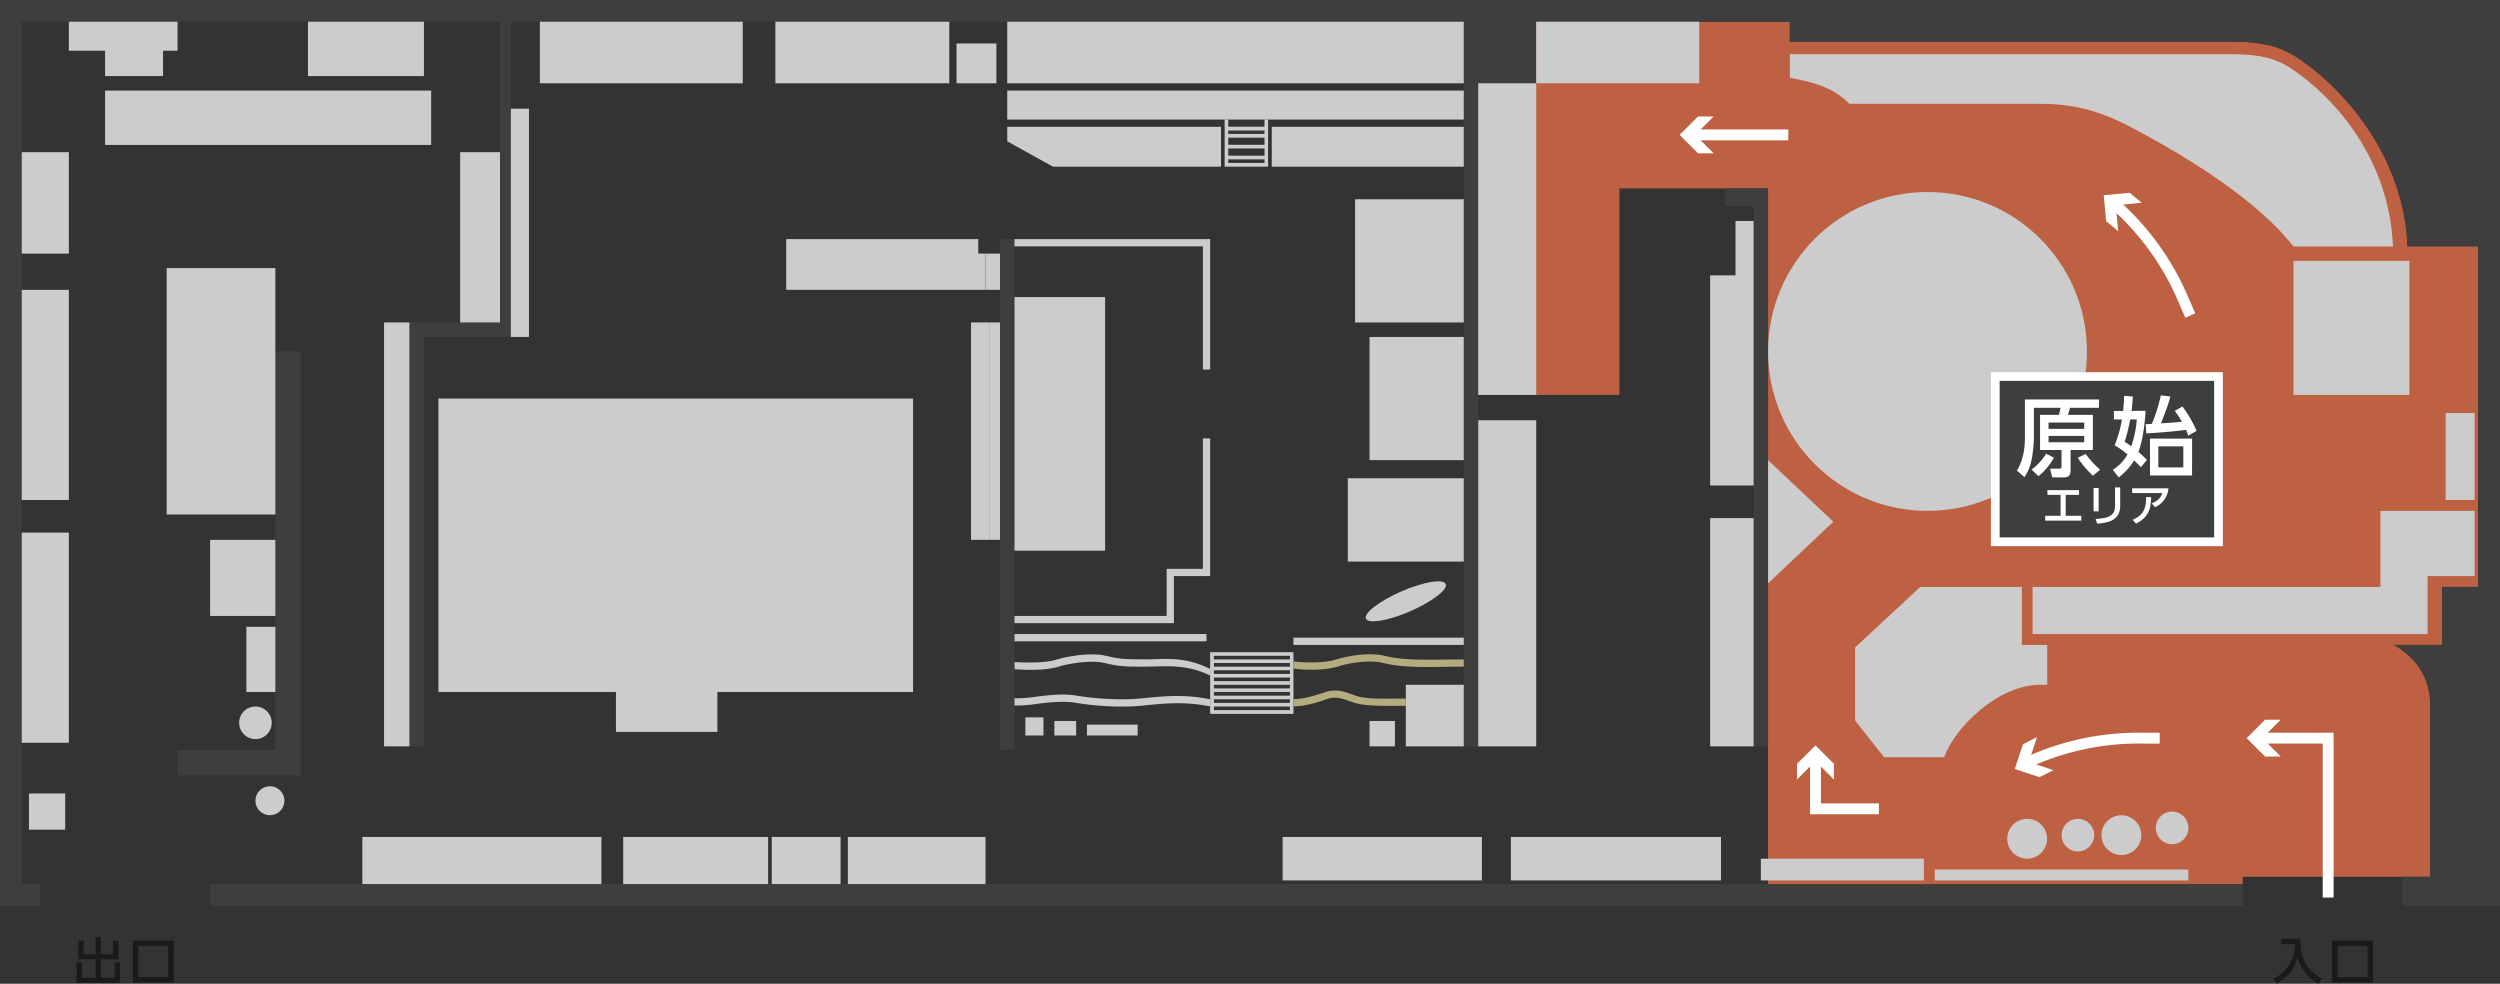 <svg xmlns="http://www.w3.org/2000/svg" viewBox="0 0 900 354.15"><rect x="0" y="0" width="900" height="354.15" fill="#333333" stroke="none"/><defs><style>.cls-1{fill:#bd6142;}.cls-2{fill:#3e3e3e;}.cls-3{fill:#ccc;}.cls-4{fill:#b4ac7e;}.cls-10,.cls-5,.cls-6,.cls-7{fill:none;}.cls-5{opacity:0.48;}.cls-6{opacity:0.4;}.cls-7{opacity:0.36;}.cls-8{fill:#fff;}.cls-9{fill:#1a1a1a;}.cls-10{stroke:#fff;stroke-miterlimit:10;stroke-width:3.91px;}</style></defs><title>アセット 2</title><g id="レイヤー_2" data-name="レイヤー 2"><g id="design"><path class="cls-1" d="M866.69,88.69c-1.21-31.73-22.17-56.5-40-68.16C820.72,16.6,814,15,803.48,15H644.35V7.83H553V30H532.17V142.17H583V67.82h53.48V318.26H807.39v-2.61h67.45V253.24a22.84,22.84,0,0,0-7.14-16.68,29.71,29.71,0,0,0-5.83-4.39h17.26V211.3h13V88.69Z"/><path class="cls-2" d="M0,0V326.09H14.35v-7.83H7.83V7.83H527V268.69h5.21V30H553V7.83h91.31V15H803.48c10.51,0,17.24,1.6,23.24,5.53,17.8,11.66,38.76,36.43,40,68.16h25.48V211.3h-13v20.87H861.87a29.71,29.71,0,0,1,5.83,4.39,22.84,22.84,0,0,1,7.14,16.68v62.41H864.78v10.44H900V0Z"/><rect class="cls-2" x="75.65" y="318.26" width="731.74" height="7.83"/><polygon class="cls-2" points="631.3 67.82 620.87 67.82 620.87 74.34 631.3 74.34 631.3 268.69 636.52 268.69 636.52 74.34 636.52 67.82 631.3 67.82"/><rect class="cls-2" x="360" y="86.08" width="5.22" height="183.91"/><polygon class="cls-2" points="180 6.52 180 116.08 152.61 116.08 147.39 116.08 147.39 121.3 147.39 268.69 152.61 268.69 152.61 121.3 180 121.3 183.91 121.3 183.91 116.08 183.91 6.52 180 6.52"/><polygon class="cls-2" points="99.13 126.52 99.13 270 63.91 270 63.91 279.13 99.13 279.13 108.26 279.13 108.26 126.52 99.13 126.52"/><rect class="cls-3" x="825.65" y="93.91" width="41.74" height="48.26"/><rect class="cls-3" x="696.52" y="313.04" width="91.3" height="3.91"/><rect class="cls-3" x="633.91" y="309.13" width="58.7" height="7.83"/><rect class="cls-3" x="543.91" y="301.3" width="75.65" height="15.65"/><rect class="cls-3" x="553.04" y="7.82" width="58.7" height="22.17"/><rect class="cls-3" x="532.17" y="30" width="20.87" height="112.17"/><rect class="cls-3" x="532.17" y="151.3" width="20.87" height="117.39"/><rect class="cls-3" x="461.74" y="301.3" width="71.74" height="15.65"/><rect class="cls-3" x="305.22" y="301.3" width="49.57" height="16.96"/><rect class="cls-3" x="277.83" y="301.3" width="24.78" height="16.96"/><rect class="cls-3" x="224.35" y="301.3" width="52.17" height="16.96"/><rect class="cls-3" x="130.43" y="301.3" width="86.09" height="16.96"/><rect class="cls-3" x="880.43" y="148.69" width="10.43" height="31.3"/><polygon class="cls-3" points="890.87 183.91 856.96 183.91 856.96 211.3 731.74 211.3 731.74 228.26 873.91 228.26 873.91 207.39 890.87 207.39 890.87 183.91"/><path class="cls-3" d="M737,232.17h-9.13V211.3H691.3l-23.47,21.77v26.31l10.43,13.23h21.63c3.91-10.87,19.49-26.09,34.55-26.09H737Z"/><circle class="cls-3" cx="729.78" cy="301.95" r="7.17"/><circle class="cls-3" cx="763.7" cy="300.65" r="7.17"/><circle class="cls-3" cx="748.04" cy="300.65" r="5.87"/><circle class="cls-3" cx="91.96" cy="260.21" r="5.87"/><circle class="cls-3" cx="97.17" cy="288.26" r="5.22"/><circle class="cls-3" cx="781.96" cy="298.04" r="5.87"/><circle class="cls-3" cx="693.91" cy="126.52" r="57.39"/><polygon class="cls-3" points="624.78 79.56 624.78 99.13 615.65 99.13 615.65 174.78 631.3 174.78 631.3 147.39 631.3 99.13 631.3 79.56 624.78 79.56"/><rect class="cls-3" x="615.65" y="186.52" width="15.65" height="82.17"/><polygon class="cls-3" points="660 187.82 636.52 210 636.52 165.65 660 187.82"/><rect class="cls-3" x="362.61" y="7.82" width="164.35" height="22.17"/><rect class="cls-3" x="362.61" y="32.61" width="164.35" height="10.43"/><rect class="cls-3" x="344.35" y="15.65" width="14.35" height="14.35"/><rect class="cls-3" x="279.13" y="7.82" width="62.61" height="22.17"/><rect class="cls-3" x="194.35" y="7.82" width="73.04" height="22.17"/><rect class="cls-3" x="457.83" y="45.65" width="69.13" height="14.35"/><polygon class="cls-3" points="439.56 45.65 362.61 45.65 362.61 50.87 379.06 60 439.56 60 439.56 45.65"/><path class="cls-3" d="M455.22,43v2.61H442.17V43h-1.3V60h15.65V43Zm0,15.65H442.17v-1.3h13.05Zm0-2.61H442.17v-2.6h13.05Zm0-3.91H442.17V49.56h13.05Zm0-3.91H442.17V47h13.05Z"/><rect class="cls-3" x="487.83" y="71.74" width="39.13" height="44.35"/><rect class="cls-3" x="493.04" y="121.3" width="33.91" height="44.35"/><rect class="cls-3" x="485.22" y="172.17" width="41.74" height="30"/><rect class="cls-3" x="506.09" y="246.52" width="20.87" height="22.17"/><rect class="cls-3" x="493.04" y="259.56" width="9.13" height="9.13"/><rect class="cls-3" x="465.65" y="229.56" width="61.3" height="2.61"/><rect class="cls-3" x="365.22" y="228.26" width="69.13" height="2.61"/><rect class="cls-3" x="365.22" y="106.95" width="32.61" height="91.3"/><polygon class="cls-3" points="365.22 86.08 365.22 88.69 433.04 88.69 433.04 133.04 435.65 133.04 435.65 88.69 435.65 87.39 435.65 86.08 365.22 86.08"/><polygon class="cls-3" points="433.04 157.82 433.04 204.78 422.61 204.78 420 204.78 420 207.39 420 221.74 365.22 221.74 365.22 224.34 420 224.34 422.61 224.34 422.61 221.74 422.61 207.39 433.04 207.39 435.65 207.39 435.65 204.78 435.65 157.82 433.04 157.82"/><path class="cls-3" d="M435.65,234.78V257h30V234.78Zm28.7,20.87H437v-1.3h27.39Zm0-2.61H437v-1.3h27.39Zm0-2.61H437v-1.3h27.39Zm0-2.61H437v-1.3h27.39Zm0-2.61H437v-1.3h27.39Zm0-2.6H437V241.3h27.39Zm0-2.61H437v-1.31h27.39Zm0-2.61H437v-1.31h27.39Z"/><ellipse class="cls-3" cx="506.09" cy="216.52" rx="15.65" ry="3.91" transform="translate(-44.36 219.72) rotate(-23.5)"/><rect class="cls-3" x="369.13" y="258.26" width="6.52" height="6.52"/><rect class="cls-3" x="379.57" y="259.56" width="7.83" height="5.22"/><rect class="cls-3" x="391.3" y="260.87" width="18.26" height="3.91"/><rect class="cls-3" x="349.57" y="116.08" width="6.52" height="78.26"/><rect class="cls-3" x="356.09" y="116.08" width="3.91" height="78.26"/><polygon class="cls-3" points="352.17 91.3 352.17 86.08 283.04 86.08 283.04 104.34 352.17 104.34 354.78 104.34 354.78 91.3 352.17 91.3"/><rect class="cls-3" x="354.78" y="91.3" width="5.22" height="13.04"/><polygon class="cls-3" points="328.7 143.47 157.83 143.47 157.83 249.13 221.74 249.13 221.74 263.48 258.26 263.48 258.26 249.13 328.7 249.13 328.7 143.47"/><rect class="cls-3" x="138.26" y="116.08" width="9.13" height="152.61"/><rect class="cls-3" x="183.91" y="39.13" width="6.52" height="82.17"/><rect class="cls-3" x="165.65" y="54.78" width="14.35" height="61.3"/><rect class="cls-3" x="110.87" y="7.82" width="41.74" height="19.57"/><rect class="cls-3" x="37.83" y="32.61" width="117.39" height="19.57"/><polygon class="cls-3" points="63.91 7.82 24.78 7.82 24.78 18.26 37.83 18.26 37.83 27.39 58.7 27.39 58.7 18.26 63.91 18.26 63.91 7.82"/><rect class="cls-3" x="7.83" y="54.78" width="16.96" height="36.52"/><rect class="cls-3" x="7.83" y="104.35" width="16.96" height="75.65"/><rect class="cls-3" x="7.83" y="191.74" width="16.96" height="75.65"/><rect class="cls-3" x="60" y="96.52" width="39.13" height="88.7"/><rect class="cls-3" x="75.65" y="194.35" width="23.48" height="27.39"/><rect class="cls-3" x="88.7" y="225.65" width="10.43" height="23.48"/><rect class="cls-3" x="10.43" y="285.65" width="13.04" height="13.04"/><path class="cls-3" d="M824.58,24.51c-5.31-3.52-11.42-5-21.1-5H644.35V28c8,1.54,15.34,3.17,21.42,9.36h67.88c11.93,0,21.25,2,33.4,8.38s43.47,23.55,58.6,43h35.82C860.26,58.23,841.56,35.74,824.58,24.51Z"/><path class="cls-3" d="M435.65,243.19c-7.39-3.58-13.38-3.43-19.45-3.27-1.31,0-2.64.08-4,.08-6.57,0-9.29,0-14.66-1.35-4.91-1.22-13.71.44-16.23,1.28-4.58,1.53-12.07,1.3-16.06,1v-2.6c3,.2,10.93.53,15.24-.9,2.9-1,12.11-2.73,17.68-1.34,5.06,1.27,7.51,1.27,14,1.27,1.36,0,2.67,0,4-.07,6.14-.17,11.55-.33,19.52,3.52Z"/><path class="cls-3" d="M405.65,254.35A103.18,103.18,0,0,1,387.18,253c-4.56-.76-9.62-.13-14.09.42a45.54,45.54,0,0,1-7.87.56v-2.6a44.85,44.85,0,0,0,7.55-.55c4.65-.57,9.91-1.22,14.84-.4a100.89,100.89,0,0,0,18,1.29c2.35,0,4.87-.25,7.54-.51,6.3-.61,13.37-1.31,22.46.53v2.56c-8.71-1.77-16.09-1.09-22.2-.49C410.71,254.09,408.12,254.35,405.65,254.35Z"/><path class="cls-4" d="M471.89,241.09a42.07,42.07,0,0,1-6.24-.42v-2.58c3.69.57,11.52.61,15.24-.63s12-2.76,17.69-1.34c6.18,1.55,13.93,1.44,22.15,1.32,2.13,0,4.1-.06,6.23-.06V240c-2.12,0-4.07,0-6.2.06-8.39.12-16.31.23-22.82-1.4-4.89-1.22-12.43,0-16.22,1.28A34.3,34.3,0,0,1,471.89,241.09Z"/><path class="cls-4" d="M465.65,254.28a22.73,22.73,0,0,1,0-2.61c3.64,0,7.41-1.17,11.33-2.47s6.61-.31,9.82.81l1.44.49c3.22,1.07,8,1.05,14.6,1h3.25v2.61h-3.25c-6.85,0-11.8,0-15.43-1.17l-1.47-.5c-3.1-1.08-5.15-1.8-8.14-.8C474,253,469.63,254.28,465.65,254.28Z"/><polygon class="cls-5" points="631.3 268.69 532.17 268.69 532.17 142.17 583.04 142.17 583.04 67.82 620.87 67.82 620.87 74.34 631.3 74.34 631.3 268.69"/><polygon class="cls-5" points="526.96 268.69 526.96 60 526.96 7.82 279.13 7.82 279.13 60 365.22 60 365.22 318.26 636.52 318.26 636.52 268.69 526.96 268.69"/><polygon class="cls-6" points="360 86.08 365.22 86.08 365.22 60 279.13 60 279.13 7.82 183.91 7.82 183.91 121.3 152.61 121.3 152.61 285.65 224.35 285.65 224.35 318.26 365.22 318.26 365.22 270 360 270 360 121.3 360 86.08"/><path class="cls-7" d="M152.61,285.65v-17h-5.22V116.08H180V7.82H7.83V318.26H224.35V285.65ZM108.26,270v9.13H63.91V270H99.13V126.52h9.13Z"/><rect class="cls-2" x="718.3" y="135.56" width="80.35" height="59.48"/><path class="cls-8" d="M797.09,137.12v56.35H719.87V137.12h77.22m3.13-3.13H716.74V196.6h83.48V134Z"/><path class="cls-8" d="M755.61,146.82h-10.4a24.26,24.26,0,0,1-.78,2.53h9V162H745.4v7.38c0,1.91-.75,2.48-2.57,2.48h-4l-.81-3.13h3.32c.66,0,.81-.32.81-.85V162h-7.73V149.35h6.79a18.66,18.66,0,0,0,.57-2.53h-9.58V157.9a50.28,50.28,0,0,1-.79,7.42,17.31,17.31,0,0,1-2.59,6.45l-2.73-2.35c.88-1.37,2.88-5.16,2.88-11.61v-14h26.68Zm-16.19,17.94a23.09,23.09,0,0,1-5.57,6.67l-2.48-2.38a19.66,19.66,0,0,0,5.23-5.73Zm-1.94-12.65v2.29h12.84v-2.29Zm0,4.82v2.29h12.84v-2.29Zm13.37,6.51a35.58,35.58,0,0,0,5.2,5.67l-2.6,2.13a34.81,34.81,0,0,1-5.48-6.45Z"/><path class="cls-8" d="M772.42,147.88c-.16,2.45-.69,10-2.6,14.78,1,.88,1.59,1.44,3.07,2.88l-2.16,2.66c-1-1.06-1.51-1.56-2.45-2.47a22.19,22.19,0,0,1-5.54,6.14l-2.13-2.73a15.47,15.47,0,0,0,5.29-5.54,30.4,30.4,0,0,0-4.63-3.29A43.61,43.61,0,0,0,763.9,151H761v-3.07h3.32c.18-1.84.25-2.88.4-5.44l3.1.28c-.09,1.59-.12,2-.44,5.16ZM766.87,151a61.57,61.57,0,0,1-2,8.05,19,19,0,0,1,2.38,1.63,38.49,38.49,0,0,0,2-9.68Zm18.79-4.66a41.23,41.23,0,0,1,5.11,8.79l-3,1.7c-.31-.88-.47-1.29-.81-2.1-3.26.5-11.53,1.19-14.28,1.28l-.25-3.29,2.25-.12a62.31,62.31,0,0,0,3.23-10.27l3.41.41c-.53,2.28-1,3.47-3.35,9.67,2.63-.16,3.1-.19,7.51-.56a35,35,0,0,0-2.56-3.92Zm3.48,24.83H774V157.9h15.16ZM786,160.69h-9v7.58h9Z"/><path class="cls-8" d="M743.65,185.69h5.62v1.72h-13v-1.72h5.55v-7.53h-4.74v-1.71h11.38v1.71h-4.8Z"/><path class="cls-8" d="M755.51,184.07h-1.82v-8.39h1.82Zm7.77-2c0,5.29-4.34,6.15-8.27,6.45l-.6-1.69c4.14-.24,7-.88,7-4.64v-6.73h1.85Z"/><path class="cls-8" d="M780.63,175.81a8,8,0,0,1-4.82,6.76l-1.17-1.34c2.71-1.18,3.39-2.48,3.79-3.73H767.58v-1.69ZM767.76,187.1c4.29-1.79,4.84-4.7,4.83-8.13l1.81,0c-.06,3.13-.34,7.1-5.46,9.53Z"/><path class="cls-9" d="M821.28,337.94h6.93c-.16,6.2,1.24,10.82,7.71,14.32l-1.33,1.89a15.49,15.49,0,0,1-7.44-9.37c-1.21,3.91-2.72,6.23-7.45,9.37l-1.28-1.79a13.84,13.84,0,0,0,7.78-12.47h-4.92Z"/><path class="cls-9" d="M854.3,353.7H839.55V338.61H854.3Zm-2-13.17H841.53v11.24h10.79Z"/><path class="cls-9" d="M30.12,338.66v4.9H34.4v-6.19h1.91v6.19h4.34v-4.9h2v6.7H36.31V352h4.94v-5.56h1.92v7.36H27.56v-7.36h1.91V352H34.4v-6.68H28.19v-6.7Z"/><path class="cls-9" d="M62.56,353.7H47.81V338.61H62.56Zm-2-13.17H49.79v11.24H60.58Z"/><polyline class="cls-10" points="838.14 323.12 838.14 265.73 813.27 265.73"/><polygon class="cls-8" points="821.06 259.1 814.42 265.73 821.06 272.36 815.43 272.36 808.79 265.73 815.43 259.1 821.06 259.1"/><line class="cls-10" x1="643.79" y1="48.56" x2="609.14" y2="48.56"/><polygon class="cls-8" points="616.93 41.92 610.29 48.56 616.93 55.19 611.3 55.19 604.66 48.56 611.3 41.92 616.93 41.92"/><path class="cls-10" d="M777.49,265.73H771a95.56,95.56,0,0,0-41.67,9"/><polygon class="cls-8" points="733.32 265.39 730.35 274.3 739.25 277.26 734.22 279.78 725.32 276.82 728.28 267.92 733.32 265.39"/><path class="cls-10" d="M788.51,113.57l-2.63-6a95.62,95.62,0,0,0-25.07-34.49"/><polygon class="cls-8" points="771.02 73 761.68 73.88 762.55 83.22 758.22 79.62 757.34 70.28 766.68 69.41 771.02 73"/><polyline class="cls-10" points="676.4 291.17 653.58 291.17 653.58 272.81"/><polygon class="cls-8" points="660.21 280.61 653.58 273.97 646.94 280.61 646.94 274.97 653.58 268.34 660.21 274.97 660.21 280.61"/></g></g></svg>